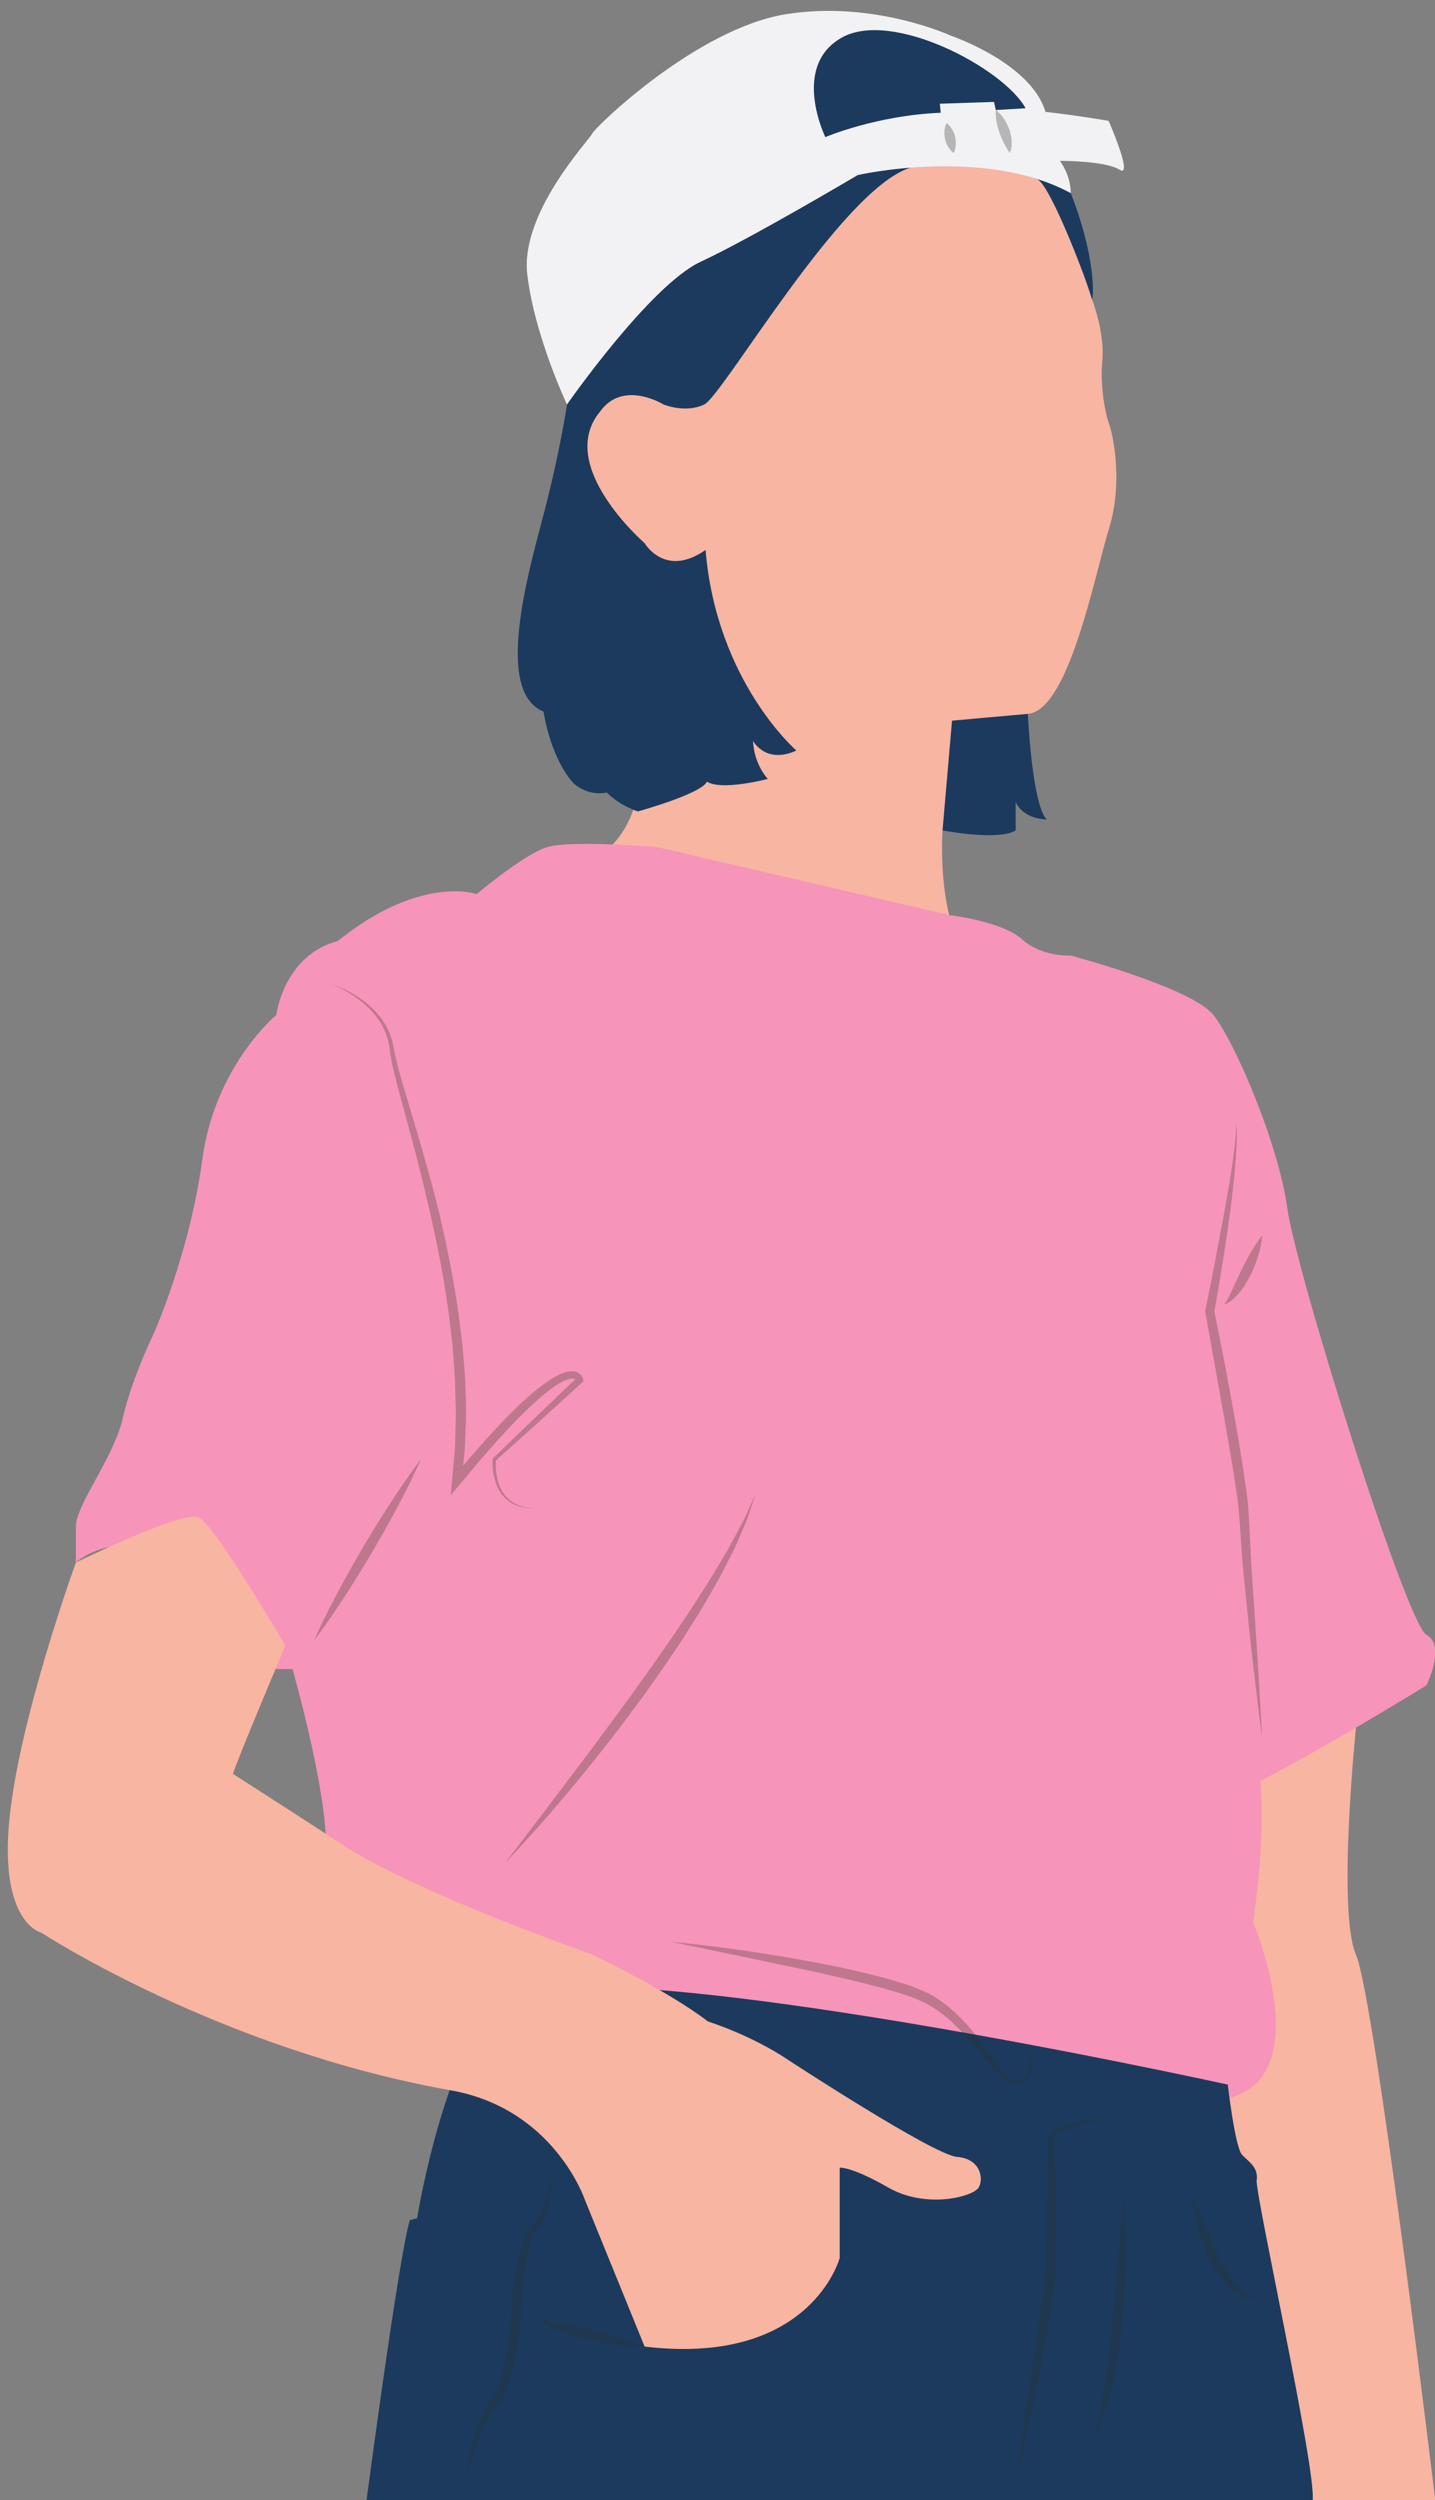 <?xml version="1.0" encoding="UTF-8"?><svg xmlns="http://www.w3.org/2000/svg" xmlns:xlink="http://www.w3.org/1999/xlink" height="481.8" preserveAspectRatio="xMidYMid meet" version="1.0" viewBox="-1.5 -2.1 276.7 481.8" width="276.7" zoomAndPan="magnify"><rect x="-1.5" y="-2.1" width="276.7" height="481.8" fill="#808080" stroke="none"/><defs><clipPath id="a"><path d="M 215 325 L 275.25 325 L 275.25 479.711 L 215 479.711 Z M 215 325"/></clipPath><clipPath id="b"><path d="M 13 160 L 275.25 160 L 275.25 406 L 13 406 Z M 13 160"/></clipPath><clipPath id="c"><path d="M 69 380 L 252 380 L 252 479.711 L 69 479.711 Z M 69 380"/></clipPath></defs><g><g clip-path="url(#a)" id="change1_1"><path d="M 259.961 330.844 C 259.961 330.844 256.312 366.125 259.961 374.594 C 263.609 383.062 275.246 479.711 275.246 479.711 L 231.617 479.711 L 215.223 325.664 L 259.961 330.844" fill="#f7b5a2"/></g><g id="change1_2"><path d="M 190.297 187.438 C 178.414 181.953 180.242 157.934 180.242 157.934 C 180.242 157.934 188.805 136.18 196.691 135.477 C 204.578 134.773 209.488 109.105 212.359 99.703 C 215.23 90.305 212.883 80.902 212.359 79.598 C 211.836 78.293 210.531 72.809 211.055 67.324 C 211.574 61.844 208.965 55.316 208.965 55.316 L 200.348 28.941 L 184.684 25.551 L 157.645 30.77 L 118.359 70.199 L 108.961 78.176 L 105.562 116.152 L 121.23 151.926 C 121.23 151.926 119.402 160.281 113.398 162.895 C 113.398 162.895 150.477 183.258 161.703 190.832 C 172.934 198.402 190.297 187.438 190.297 187.438" fill="#f7b5a2"/></g><g id="change2_2"><path d="M 204.965 35.121 C 210.359 48.875 209.227 56.883 208.965 55.316 C 208.703 53.746 201.094 33.336 198.422 32.383 C 195.746 31.426 187.293 26.07 174.016 30.223 C 160.734 34.371 137.941 74.113 134.285 75.855 C 130.633 77.598 126.453 75.855 126.453 75.855 C 126.453 75.855 118.621 70.98 114.184 77.246 C 105.562 87.691 122.801 102.574 122.801 102.574 C 122.801 102.574 126.715 109.363 134.551 103.883 C 136.637 129.211 152.043 142.527 152.043 142.527 C 152.043 142.527 146.82 145.398 143.688 140.699 C 143.949 145.398 146.559 148.008 146.559 148.008 C 146.559 148.008 137.684 150.359 134.809 148.531 C 133.766 150.883 121.492 154.277 121.492 154.277 C 121.492 154.277 118.098 153.23 115.488 150.621 C 111.832 151.402 109.223 148.969 109.223 148.969 C 109.223 148.969 105.043 145.137 103.305 135.039 C 93.902 131.211 100.168 108.93 103.305 97.094 C 106.438 85.258 107.828 75.855 107.828 75.855 L 112.703 58.797 C 112.703 58.797 122.773 10.145 157.645 2.309 C 187.555 -0.301 198.52 20.066 198.52 20.066 L 204.965 35.121" fill="#1b3a5d"/></g><g id="change2_3"><path d="M 182.07 136.781 L 180.242 157.934 C 180.242 157.934 190.949 160.02 194.344 157.934 L 194.344 152.449 C 194.344 152.449 195.387 155.582 200.348 155.844 C 197.477 152.973 196.691 135.477 196.691 135.477 L 182.07 136.781" fill="#1b3a5d"/></g><g clip-path="url(#b)" id="change3_1"><path d="M 94.945 395.805 C 94.945 395.805 95.293 390.234 88.68 390.234 C 82.066 390.234 59.781 365.863 61.176 356.117 C 62.57 346.367 54.91 319.559 54.91 319.559 L 51.43 319.559 C 51.43 319.559 51.777 306.68 36.457 299.02 C 21.141 291.359 13.133 299.02 13.133 299.02 C 13.133 299.02 13.133 296.234 13.133 292.059 C 13.133 287.879 20.441 278.828 22.184 271.168 C 23.926 263.508 28.102 255 28.102 255 C 28.102 255 35.066 239.484 37.504 221.383 C 39.938 203.277 51.777 193.496 51.777 193.496 C 51.777 193.496 53.168 182.039 63.613 179.258 C 79.629 166.375 90.422 170.203 90.422 170.203 C 90.422 170.203 99.473 162.547 104 161.152 C 108.523 159.758 125.234 161.152 125.234 161.152 L 181.52 174.25 C 181.52 174.25 191.73 175.43 195.559 178.91 C 199.391 182.391 204.961 182.043 204.961 182.043 C 204.961 182.043 228.285 188.242 232.465 193.496 C 236.641 198.754 244.996 218.246 246.734 230.781 C 248.477 243.316 269.715 310.855 273.543 312.945 C 277.375 315.035 273.543 322.695 273.543 322.695 C 273.543 322.695 256.137 333.488 241.516 341.148 C 242.559 352.984 240.121 368.301 240.121 368.301 C 240.121 368.301 253.004 398.938 234.551 402.418 C 216.102 405.902 198.344 405.902 198.344 405.902 L 156.609 402.766 L 94.945 395.805" fill="#f794b9"/></g><g clip-path="url(#c)" id="change2_1"><path d="M 235.246 399.637 C 235.246 399.637 236.641 411.82 238.031 413.215 C 239.426 414.605 241.164 415.652 240.816 418.09 C 240.469 420.523 252.309 473.793 251.609 479.711 C 238.707 479.711 69.18 479.711 69.18 479.711 C 69.18 479.711 75.449 432.363 77.535 425.746 C 78.93 425.398 78.93 425.398 78.93 425.398 C 78.93 425.398 83.105 398.941 92.855 384.664 C 102.602 370.391 235.246 399.637 235.246 399.637" fill="#1b3a5d"/></g><g id="change1_3"><path d="M 122.797 450.121 C 154.824 453.949 160.41 433.062 160.41 433.062 L 160.41 415.656 C 160.41 415.656 162.484 415.309 169.797 419.484 C 177.105 423.664 186.156 421.227 187.203 419.484 C 188.246 417.742 187.551 413.914 183.023 413.566 C 178.5 413.219 150.301 394.766 150.301 394.766 C 150.301 394.766 144.383 390.59 134.98 387.453 C 127.32 381.535 112.699 374.574 112.699 374.574 C 112.699 374.574 78.93 362.734 65.004 353.684 C 51.078 344.633 43.418 339.758 43.418 339.758 C 44.113 337.32 53.516 315.039 53.516 315.039 C 53.516 315.039 39.938 291.715 36.805 290.32 C 33.668 288.93 13.133 299.02 13.133 299.02 C 13.133 299.02 1.988 329.664 0.25 349.16 C -1.492 368.656 6.516 370.391 6.516 370.391 C 6.516 370.391 40.668 392.719 85.215 400.707 C 105.391 404.164 111.309 421.922 111.309 421.922 L 122.797 450.121" fill="#f7b5a2"/></g><g id="change4_1"><path d="M 190.516 19.109 L 190.164 17.543 L 179.723 17.891 L 179.895 19.629 C 167.359 20.152 157.645 24.328 157.645 24.328 C 157.645 24.328 150.996 10.754 160.746 5.184 C 170.496 -0.391 192.078 11.102 196.258 18.762 L 190.516 19.109 M 212.273 21.195 C 212.273 21.195 206.355 20.152 200.09 19.457 C 197.305 10.055 181.984 4.832 181.984 4.832 C 181.984 4.832 167.016 -2.129 149.953 0.656 C 132.895 3.441 113.398 22.238 112.703 23.633 C 112.008 25.027 98.777 38.953 100.172 50.789 C 101.562 62.625 107.828 75.855 107.828 75.855 C 107.828 75.855 123.844 52.879 133.594 48.352 C 143.34 43.824 163.883 31.641 163.883 31.641 C 163.883 31.641 188.25 26.07 204.965 35.121 C 204.953 31.555 202.875 28.902 202.875 28.902 C 202.875 28.902 211.578 28.855 214.363 30.598 C 217.148 32.336 212.273 21.195 212.273 21.195" fill="#f2f2f4"/></g><g id="change5_1"><path d="M 122.055 450.137 C 121.445 450.137 120.504 450.113 119.359 450.012 C 118.336 449.93 117.152 449.785 115.891 449.582 C 114.633 449.383 113.293 449.121 111.969 448.805 C 111.309 448.645 110.645 448.477 110 448.289 C 109.352 448.125 108.727 447.895 108.113 447.707 C 106.895 447.309 105.773 446.863 104.836 446.426 C 103.891 445.992 103.137 445.539 102.637 445.184 C 102.379 445.012 102.211 444.816 102.09 444.715 C 101.973 444.605 101.91 444.543 101.91 444.543 C 101.91 444.543 102.25 444.664 102.809 444.824 C 103.094 444.891 103.441 444.969 103.844 445.062 C 104.25 445.137 104.699 445.23 105.191 445.332 C 106.188 445.52 107.34 445.75 108.57 446.008 C 109.809 446.258 111.121 446.547 112.434 446.859 C 113.746 447.176 115.051 447.52 116.27 447.863 C 117.488 448.207 118.625 448.559 119.594 448.891 C 121.527 449.535 122.797 450.121 122.797 450.121 C 122.797 450.121 122.527 450.137 122.055 450.137" fill="#1f3850"/></g><g id="change5_2"><path d="M 88.68 475.531 C 88.68 475.531 88.676 475.285 88.664 474.828 C 88.68 474.375 88.703 473.699 88.824 472.855 C 89.043 471.164 89.496 468.758 90.418 465.957 C 90.902 464.551 91.426 463.059 92.391 461.523 C 92.898 460.676 93.496 460.172 93.812 459.488 C 94.188 458.809 94.484 457.992 94.762 457.176 C 95.305 455.512 95.668 453.699 96.031 451.859 C 96.379 450.016 96.656 448.121 96.855 446.227 C 96.969 445.266 97.055 444.363 97.09 443.426 C 97.105 442.48 97.16 441.449 97.242 440.5 C 97.406 438.566 97.695 436.688 98.031 434.875 C 98.375 433.062 98.824 431.324 99.43 429.703 C 99.77 428.887 100.066 428.133 100.598 427.371 C 100.73 427.191 100.863 426.973 101 426.836 L 101.402 426.43 L 101.801 426.043 C 101.922 425.945 102.02 425.812 102.117 425.68 C 102.914 424.641 103.355 423.375 103.68 422.277 C 103.992 421.16 104.203 420.16 104.34 419.328 C 104.621 417.664 104.695 416.691 104.695 416.691 C 104.695 416.691 104.789 417.66 104.734 419.367 C 104.699 420.223 104.633 421.262 104.422 422.445 C 104.199 423.625 103.918 424.992 103.047 426.344 C 102.941 426.516 102.832 426.688 102.684 426.84 L 102.469 427.078 L 102.359 427.199 L 102.336 427.23 L 102.32 427.246 L 102.355 427.215 L 102.309 427.27 L 101.941 427.707 C 101.82 427.855 101.777 427.992 101.691 428.133 C 101.371 428.684 101.078 429.453 100.836 430.191 C 100.363 431.719 100.047 433.414 99.762 435.176 C 99.484 436.938 99.312 438.781 99.164 440.648 C 99.098 441.598 99.059 442.488 99.055 443.469 C 99.031 444.457 98.945 445.484 98.844 446.445 C 98.363 450.348 97.691 454.203 96.43 457.746 C 96.082 458.625 95.762 459.5 95.234 460.32 C 94.738 461.195 93.965 461.805 93.613 462.383 C 92.734 463.621 92.059 465.066 91.492 466.363 C 90.379 469 89.648 471.305 89.215 472.934 C 88.762 474.559 88.68 475.531 88.68 475.531" fill="#1f3850"/></g><g id="change5_3"><path d="M 194.52 475.531 C 194.52 475.531 194.656 474.309 194.938 472.184 C 195.242 470.062 195.609 467.016 196.148 463.383 C 196.414 461.566 196.703 459.598 197.012 457.516 C 197.324 455.438 197.652 453.242 197.992 450.973 C 198.332 448.707 198.68 446.363 199.035 443.984 C 199.34 441.613 199.762 439.254 199.957 436.797 L 200.145 435.012 L 200.168 433.184 C 200.184 431.969 200.199 430.762 200.219 429.559 C 200.27 427.156 200.316 424.793 200.367 422.508 C 200.434 420.223 200.43 417.996 200.465 415.895 C 200.496 413.785 200.531 411.797 200.562 409.961 C 200.574 409.832 200.543 409.789 200.609 409.48 C 200.676 409.25 200.801 409.078 200.902 408.973 C 201.129 408.723 201.348 408.602 201.559 408.465 C 201.988 408.223 202.402 408.055 202.812 407.906 C 203.625 407.613 204.402 407.402 205.133 407.219 C 206.598 406.855 207.879 406.605 208.938 406.41 C 211.051 406.035 212.273 405.902 212.273 405.902 C 212.273 405.902 211.082 406.207 209.023 406.789 C 207.992 407.078 206.742 407.441 205.348 407.93 C 204.648 408.172 203.91 408.449 203.176 408.789 C 202.812 408.965 202.438 409.145 202.117 409.363 C 201.965 409.469 201.805 409.59 201.734 409.688 L 201.699 409.75 C 201.699 409.793 201.699 409.895 201.707 409.957 C 201.781 411.793 201.863 413.781 201.949 415.887 C 202.016 417.992 202.141 420.207 202.121 422.512 C 202.129 424.816 202.137 427.195 202.145 429.617 C 202.141 430.824 202.137 432.043 202.129 433.27 L 202.121 435.109 C 202.074 435.797 202.008 436.348 201.949 436.977 C 201.738 439.402 201.277 441.867 200.945 444.273 C 200.566 446.664 200.125 448.996 199.73 451.266 C 198.895 455.785 198.055 459.992 197.277 463.582 C 196.52 467.184 195.797 470.164 195.32 472.254 C 194.828 474.344 194.52 475.531 194.52 475.531" fill="#1f3850"/></g><g id="change5_4"><path d="M 239.562 440.902 C 239.426 440.902 239.281 440.891 239.133 440.863 C 238.91 440.832 238.672 440.793 238.434 440.703 C 237.941 440.559 237.402 440.316 236.891 439.961 C 236.355 439.629 235.844 439.191 235.348 438.691 C 234.848 438.191 234.359 437.633 233.914 437.02 C 233.012 435.805 232.211 434.414 231.531 432.98 C 230.852 431.543 230.293 430.066 229.844 428.66 C 229.395 427.258 229.055 425.922 228.824 424.77 C 228.34 422.461 228.285 420.871 228.285 420.871 C 228.285 420.871 228.988 422.293 229.914 424.422 C 230.375 425.48 230.91 426.719 231.488 428.043 C 232.066 429.359 232.691 430.75 233.34 432.121 C 233.656 432.812 234 433.484 234.336 434.145 C 234.684 434.797 235.02 435.441 235.379 436.043 C 235.75 436.633 236.098 437.207 236.477 437.715 C 236.855 438.215 237.223 438.688 237.609 439.066 C 237.797 439.27 237.992 439.434 238.184 439.59 C 238.367 439.766 238.562 439.883 238.746 440.008 C 238.926 440.145 239.117 440.215 239.289 440.305 C 239.461 440.402 239.629 440.465 239.785 440.504 C 240.098 440.613 240.355 440.656 240.539 440.676 C 240.723 440.703 240.82 440.715 240.82 440.715 C 240.82 440.715 240.727 440.738 240.547 440.785 C 240.379 440.824 240.137 440.898 239.816 440.898 C 239.789 440.898 239.762 440.898 239.73 440.898 C 239.676 440.902 239.617 440.902 239.562 440.902" fill="#1f3850"/></g><g id="change6_1"><path d="M 197.051 391.934 L 197.051 391.934 M 186.578 390.012 C 185.734 389.863 184.883 389.711 184.031 389.559 C 183.344 388.828 182.621 388.113 181.863 387.422 C 180.984 386.625 180.047 385.871 179.047 385.191 C 178.543 384.852 178.035 384.539 177.523 384.246 L 176.688 383.789 L 175.867 383.43 C 173.648 382.422 171.121 381.742 168.652 381.035 C 167.402 380.707 166.148 380.383 164.902 380.055 C 163.648 379.754 162.398 379.457 161.156 379.16 C 158.66 378.605 156.215 378.027 153.828 377.527 C 149.055 376.523 144.598 375.59 140.777 374.789 C 133.121 373.195 128.02 372.133 128.02 372.133 C 128.02 372.133 129.32 372.238 131.59 372.488 C 133.855 372.766 137.102 373.109 140.973 373.664 C 144.848 374.207 149.355 374.914 154.172 375.805 C 156.578 376.254 159.066 376.727 161.578 377.277 C 162.836 377.566 164.102 377.855 165.371 378.148 C 166.637 378.469 167.906 378.789 169.18 379.109 C 171.707 379.855 174.23 380.547 176.68 381.68 L 177.613 382.102 L 178.449 382.566 C 179.031 382.922 179.59 383.289 180.117 383.664 C 181.176 384.43 182.156 385.266 183.062 386.133 C 184.371 387.383 185.527 388.699 186.578 390.012" fill="#be788e"/></g><g id="change5_5"><path d="M 194.512 399.703 L 194.32 399.695 C 193.812 399.672 193.312 399.496 192.895 399.246 C 192.035 398.75 191.344 398.051 190.652 397.328 C 189.293 395.859 188.004 394.176 186.586 392.465 C 185.781 391.496 184.934 390.516 184.031 389.559 C 184.883 389.711 185.734 389.863 186.578 390.012 C 188.445 392.344 189.988 394.66 191.516 396.57 C 192.496 397.754 193.574 398.875 194.676 398.875 C 194.914 398.875 195.156 398.82 195.395 398.707 C 195.977 398.473 196.387 397.855 196.613 397.262 C 196.863 396.66 196.953 396.039 197.031 395.488 C 197.148 394.371 197.145 393.473 197.117 392.867 C 197.09 392.27 197.051 391.945 197.051 391.934 C 197.055 391.945 197.129 392.262 197.223 392.855 C 197.312 393.461 197.453 394.355 197.422 395.516 C 197.391 396.094 197.352 396.746 197.137 397.441 C 196.926 398.117 196.566 398.926 195.695 399.391 C 195.473 399.488 195.211 399.617 195.027 399.625 L 194.723 399.676 C 194.645 399.688 194.676 399.691 194.512 399.703" fill="#1f3850"/></g><g id="change6_2"><path d="M 59.09 313.992 C 59.09 313.992 60.086 311.645 61.805 308.262 C 62.656 306.562 63.688 304.605 64.832 302.531 C 65.41 301.496 65.984 300.414 66.613 299.34 C 67.234 298.266 67.867 297.172 68.496 296.074 C 69.148 294.992 69.801 293.91 70.441 292.848 C 71.074 291.777 71.746 290.75 72.371 289.746 C 73.637 287.738 74.852 285.891 75.926 284.324 C 78.055 281.18 79.629 279.176 79.629 279.176 C 79.629 279.176 78.637 281.523 76.914 284.906 C 76.062 286.605 75.031 288.562 73.891 290.641 C 73.309 291.672 72.738 292.758 72.105 293.828 C 71.484 294.906 70.852 296 70.219 297.094 C 69.566 298.176 68.914 299.258 68.273 300.32 C 67.641 301.391 66.969 302.414 66.344 303.422 C 65.078 305.426 63.863 307.277 62.789 308.844 C 60.66 311.984 59.09 313.992 59.09 313.992" fill="#be788e"/></g><g id="change6_3"><path d="M 101.562 288.578 L 100.691 288.539 C 100.402 288.516 100.102 288.551 99.82 288.473 L 98.957 288.301 C 98.66 288.266 98.398 288.121 98.121 288.027 C 97.848 287.914 97.559 287.836 97.316 287.664 C 97.062 287.508 96.801 287.363 96.559 287.195 L 95.887 286.605 C 95.664 286.402 95.5 286.152 95.301 285.926 C 95.098 285.703 94.969 285.434 94.809 285.184 C 94.641 284.934 94.516 284.66 94.398 284.387 C 94.27 284.117 94.156 283.84 94.074 283.555 C 93.977 283.273 93.883 282.988 93.824 282.699 C 93.676 282.121 93.578 281.531 93.527 280.941 C 93.469 280.344 93.445 279.762 93.48 279.145 L 93.488 279.027 L 93.586 278.934 C 96.281 276.328 98.953 273.699 101.672 271.121 L 109.395 263.742 L 109.316 263.676 C 109.219 263.66 109.164 263.602 109.055 263.594 C 108.941 263.594 108.828 263.586 108.719 263.574 C 108.453 263.629 108.188 263.652 107.91 263.75 L 107.066 264.09 C 106.52 264.426 105.945 264.676 105.422 265.086 C 104.891 265.469 104.344 265.816 103.844 266.258 C 103.336 266.684 102.812 267.086 102.316 267.527 L 100.848 268.887 C 99.855 269.773 98.938 270.762 97.977 271.691 C 97.496 272.16 97.055 272.668 96.59 273.152 L 95.215 274.625 C 94.293 275.602 93.43 276.637 92.531 277.641 C 90.73 279.637 89.055 281.758 87.309 283.809 L 85.406 286.047 L 85.672 283.094 L 86.238 276.781 L 86.402 270.438 L 86.234 264.086 C 86.133 261.973 85.934 259.859 85.789 257.742 C 85.605 255.633 85.312 253.527 85.078 251.418 C 84.816 249.312 84.445 247.219 84.133 245.117 C 83.793 243.02 83.363 240.938 82.98 238.844 C 82.57 236.758 82.094 234.684 81.652 232.605 L 80.199 226.387 C 79.676 224.32 79.188 222.246 78.637 220.188 C 77.57 216.059 76.422 211.949 75.32 207.82 C 74.781 205.766 74.211 203.652 73.855 201.535 L 73.605 199.941 C 73.512 199.438 73.469 198.914 73.332 198.418 C 73.168 197.93 73.059 197.418 72.855 196.941 C 72.629 196.473 72.461 195.977 72.188 195.531 C 71.176 193.703 69.719 192.129 68.062 190.816 C 66.406 189.504 64.551 188.414 62.57 187.613 C 64.59 188.305 66.527 189.281 68.273 190.539 C 70.012 191.805 71.578 193.355 72.719 195.223 C 73.023 195.676 73.227 196.191 73.484 196.676 C 73.719 197.172 73.863 197.703 74.055 198.219 C 74.219 198.742 74.293 199.293 74.414 199.832 L 74.727 201.391 C 75.18 203.465 75.781 205.465 76.371 207.527 C 77.574 211.617 78.828 215.699 80.008 219.812 C 81.188 223.922 82.316 228.055 83.316 232.219 C 83.777 234.312 84.273 236.395 84.707 238.492 C 85.109 240.598 85.562 242.695 85.922 244.809 C 86.254 246.93 86.648 249.039 86.93 251.164 C 87.188 253.297 87.5 255.422 87.707 257.559 C 87.871 259.703 88.09 261.84 88.211 263.988 C 88.277 266.137 88.359 268.289 88.371 270.441 L 88.148 276.898 L 87.809 280.352 C 88.918 279.035 90.027 277.723 91.191 276.453 C 92.102 275.449 92.98 274.414 93.926 273.434 L 95.332 271.953 C 95.805 271.465 96.258 270.957 96.75 270.484 C 97.738 269.539 98.676 268.551 99.707 267.645 L 101.254 266.289 C 101.777 265.844 102.336 265.434 102.875 265.004 C 103.402 264.562 104.008 264.195 104.586 263.805 C 105.145 263.395 105.816 263.098 106.438 262.754 C 106.781 262.613 107.137 262.492 107.484 262.363 C 107.848 262.246 108.266 262.199 108.664 262.148 C 108.887 262.164 109.113 262.184 109.336 262.207 C 109.559 262.242 109.805 262.371 110.023 262.469 C 110.461 262.77 110.809 263.133 110.941 263.734 L 111.023 264.098 L 110.734 264.359 L 102.41 271.914 C 99.676 274.414 96.895 276.863 94.133 279.34 C 94.09 279.844 94.09 280.379 94.117 280.895 C 94.145 281.465 94.215 282.031 94.332 282.586 C 94.375 282.867 94.453 283.137 94.531 283.41 C 94.602 283.688 94.699 283.953 94.809 284.215 C 94.91 284.48 95.016 284.742 95.164 284.98 C 95.305 285.227 95.418 285.492 95.605 285.707 C 95.781 285.926 95.926 286.172 96.129 286.371 L 96.738 286.961 C 96.965 287.133 97.207 287.285 97.441 287.449 C 97.664 287.633 97.941 287.723 98.199 287.844 C 98.461 287.953 98.711 288.109 98.996 288.156 L 99.836 288.371 C 100.113 288.469 100.406 288.449 100.695 288.492 L 101.562 288.578" fill="#be788e"/></g><g id="change6_4"><path d="M 95.992 356.812 C 95.992 356.812 99.258 352.527 104.152 346.094 C 106.586 342.875 109.426 339.117 112.465 335.094 C 113.965 333.07 115.516 330.977 117.09 328.848 C 118.648 326.711 120.266 324.562 121.801 322.355 C 123.371 320.18 124.945 318.004 126.43 315.816 C 127.184 314.73 127.934 313.652 128.672 312.59 C 129.391 311.512 130.102 310.449 130.797 309.402 C 132.215 307.32 133.512 305.266 134.742 303.316 C 136.004 301.383 137.082 299.492 138.109 297.762 C 139.16 296.039 140.016 294.41 140.777 292.965 C 141.164 292.238 141.523 291.562 141.855 290.938 C 142.199 290.316 142.418 289.703 142.668 289.172 C 143.617 287.023 144.188 285.793 144.188 285.793 C 144.188 285.793 143.785 287.074 143.027 289.316 C 142.824 289.871 142.652 290.512 142.363 291.164 C 142.082 291.816 141.777 292.527 141.453 293.281 C 141.125 294.039 140.777 294.848 140.414 295.699 C 140.051 296.555 139.566 297.395 139.117 298.305 C 138.195 300.113 137.223 302.09 136.023 304.082 C 134.871 306.098 133.66 308.234 132.277 310.355 C 131.605 311.43 130.918 312.52 130.223 313.621 C 129.512 314.715 128.773 315.805 128.023 316.906 C 126.547 319.121 124.988 321.324 123.422 323.523 C 121.859 325.727 120.219 327.871 118.637 330.004 C 117.055 332.137 115.402 334.164 113.855 336.164 C 110.699 340.121 107.688 343.758 105.039 346.816 C 102.406 349.887 100.117 352.363 98.535 354.113 C 96.938 355.852 95.992 356.812 95.992 356.812" fill="#be788e"/></g><g id="change6_5"><path d="M 241.867 332.789 C 241.395 329.367 240.984 325.938 240.578 322.508 C 240.16 319.078 239.758 315.645 239.398 312.211 L 238.359 301.895 C 238.18 300.18 238.02 298.457 237.918 296.715 L 237.555 291.508 L 237.461 290.203 L 237.34 288.973 C 237.242 288.121 237.203 287.242 237.062 286.41 L 236.309 281.367 C 235.746 277.965 235.156 274.57 234.562 271.172 L 230.914 250.793 L 230.883 250.621 L 230.914 250.461 L 232.715 241.41 L 234.422 232.34 L 235.227 227.797 C 235.488 226.281 235.746 224.766 235.977 223.242 C 236.199 221.723 236.43 220.199 236.578 218.672 C 236.664 217.91 236.75 217.145 236.789 216.379 C 236.867 215.609 236.836 214.848 236.816 214.074 C 236.895 214.836 236.992 215.609 236.977 216.383 C 236.996 217.156 236.98 217.93 236.938 218.699 C 236.879 220.246 236.738 221.781 236.605 223.32 C 236.328 226.395 235.969 229.461 235.547 232.52 C 235.137 235.578 234.68 238.629 234.184 241.672 C 233.699 244.66 233.211 247.641 232.656 250.621 C 234.035 257.34 235.309 264.074 236.52 270.828 C 237.145 274.227 237.68 277.645 238.23 281.062 L 238.973 286.27 C 239.109 287.145 239.125 287.996 239.207 288.859 L 239.309 290.203 L 239.375 291.488 C 239.57 294.914 239.684 298.316 239.945 301.77 L 240.965 317.273 L 241.273 322.445 L 241.586 327.617 L 241.867 332.789" fill="#be788e"/></g><g id="change6_6"><path d="M 234.555 249.238 C 234.555 249.238 234.719 249.016 234.965 248.711 C 235.066 248.527 235.184 248.301 235.328 248.07 C 235.461 247.82 235.59 247.516 235.758 247.219 C 235.902 246.902 236.051 246.547 236.23 246.199 C 236.395 245.828 236.559 245.441 236.754 245.051 C 237.113 244.25 237.512 243.406 237.922 242.562 C 238.336 241.719 238.773 240.883 239.203 240.105 C 239.633 239.324 240.055 238.605 240.445 237.996 C 241.215 236.777 241.867 236.008 241.867 236.008 C 241.867 236.008 241.84 237.02 241.5 238.438 C 241.344 239.152 241.109 239.969 240.809 240.82 C 240.512 241.676 240.145 242.57 239.719 243.441 C 239.504 243.875 239.273 244.305 239.039 244.723 C 238.809 245.145 238.527 245.531 238.289 245.918 C 237.773 246.684 237.223 247.359 236.688 247.891 C 236.41 248.156 236.152 248.387 235.906 248.574 C 235.648 248.758 235.41 248.898 235.227 249.012 C 234.781 249.184 234.555 249.238 234.555 249.238" fill="#be788e"/></g><g id="change5_6"><path d="M 209.242 467.746 C 209.242 467.746 209.461 467.035 209.836 465.789 C 210.062 465.188 210.188 464.402 210.402 463.531 C 210.504 463.094 210.609 462.629 210.723 462.141 C 210.812 461.645 210.902 461.121 211 460.574 C 211.098 460.035 211.199 459.469 211.305 458.883 C 211.391 458.293 211.48 457.684 211.57 457.055 C 211.77 455.809 211.93 454.48 212.102 453.109 C 212.297 451.742 212.41 450.312 212.586 448.871 C 212.766 447.434 212.879 445.957 213.023 444.488 C 213.328 441.547 213.559 438.602 213.812 435.836 C 213.934 434.453 214.051 433.117 214.16 431.848 C 214.273 430.578 214.383 429.375 214.48 428.27 C 214.875 423.836 215.223 420.871 215.223 420.871 C 215.223 420.871 215.543 423.844 215.621 428.309 C 215.676 430.543 215.656 433.148 215.566 435.941 C 215.504 437.336 215.465 438.781 215.359 440.242 C 215.242 441.707 215.156 443.191 215.012 444.68 C 214.848 446.16 214.707 447.645 214.504 449.102 C 214.324 450.562 214.094 451.988 213.844 453.371 C 213.719 454.059 213.598 454.738 213.477 455.402 C 213.324 456.062 213.18 456.707 213.039 457.332 C 212.895 457.961 212.75 458.57 212.613 459.16 C 212.441 459.742 212.273 460.305 212.117 460.844 C 211.953 461.383 211.801 461.898 211.656 462.391 C 211.473 462.871 211.297 463.328 211.133 463.754 C 210.801 464.609 210.539 465.355 210.207 465.934 C 209.602 467.102 209.242 467.746 209.242 467.746" fill="#1f3850"/></g><g id="change7_1"><path d="M 193.211 27.395 C 193.211 27.395 193.105 27.266 192.961 27.043 C 192.891 26.934 192.801 26.801 192.723 26.652 C 192.633 26.504 192.559 26.344 192.449 26.16 C 192.215 25.805 192.023 25.387 191.812 24.934 C 191.586 24.484 191.414 23.988 191.223 23.488 C 190.871 22.488 190.621 21.434 190.543 20.582 C 190.445 19.746 190.516 19.109 190.516 19.109 C 190.516 19.109 191.051 19.461 191.594 20.133 C 192.168 20.789 192.73 21.766 193.109 22.824 C 193.305 23.352 193.422 23.914 193.516 24.438 C 193.566 24.695 193.57 24.969 193.582 25.219 C 193.594 25.469 193.586 25.707 193.57 25.926 C 193.578 26.141 193.516 26.359 193.48 26.539 C 193.445 26.723 193.395 26.879 193.355 27.004 C 193.273 27.258 193.211 27.395 193.211 27.395" fill="#b7b6b7"/></g><g id="change7_2"><path d="M 182.383 27.395 C 182.383 27.395 181.969 27.109 181.609 26.621 C 181.223 26.141 180.898 25.453 180.73 24.73 C 180.562 24.008 180.551 23.246 180.68 22.641 C 180.781 22.047 181.023 21.609 181.023 21.609 C 181.023 21.609 181.434 21.895 181.793 22.383 C 182.18 22.863 182.504 23.551 182.676 24.273 C 182.844 24.996 182.859 25.758 182.727 26.359 C 182.625 26.957 182.383 27.395 182.383 27.395" fill="#b7b6b7"/></g></g></svg>